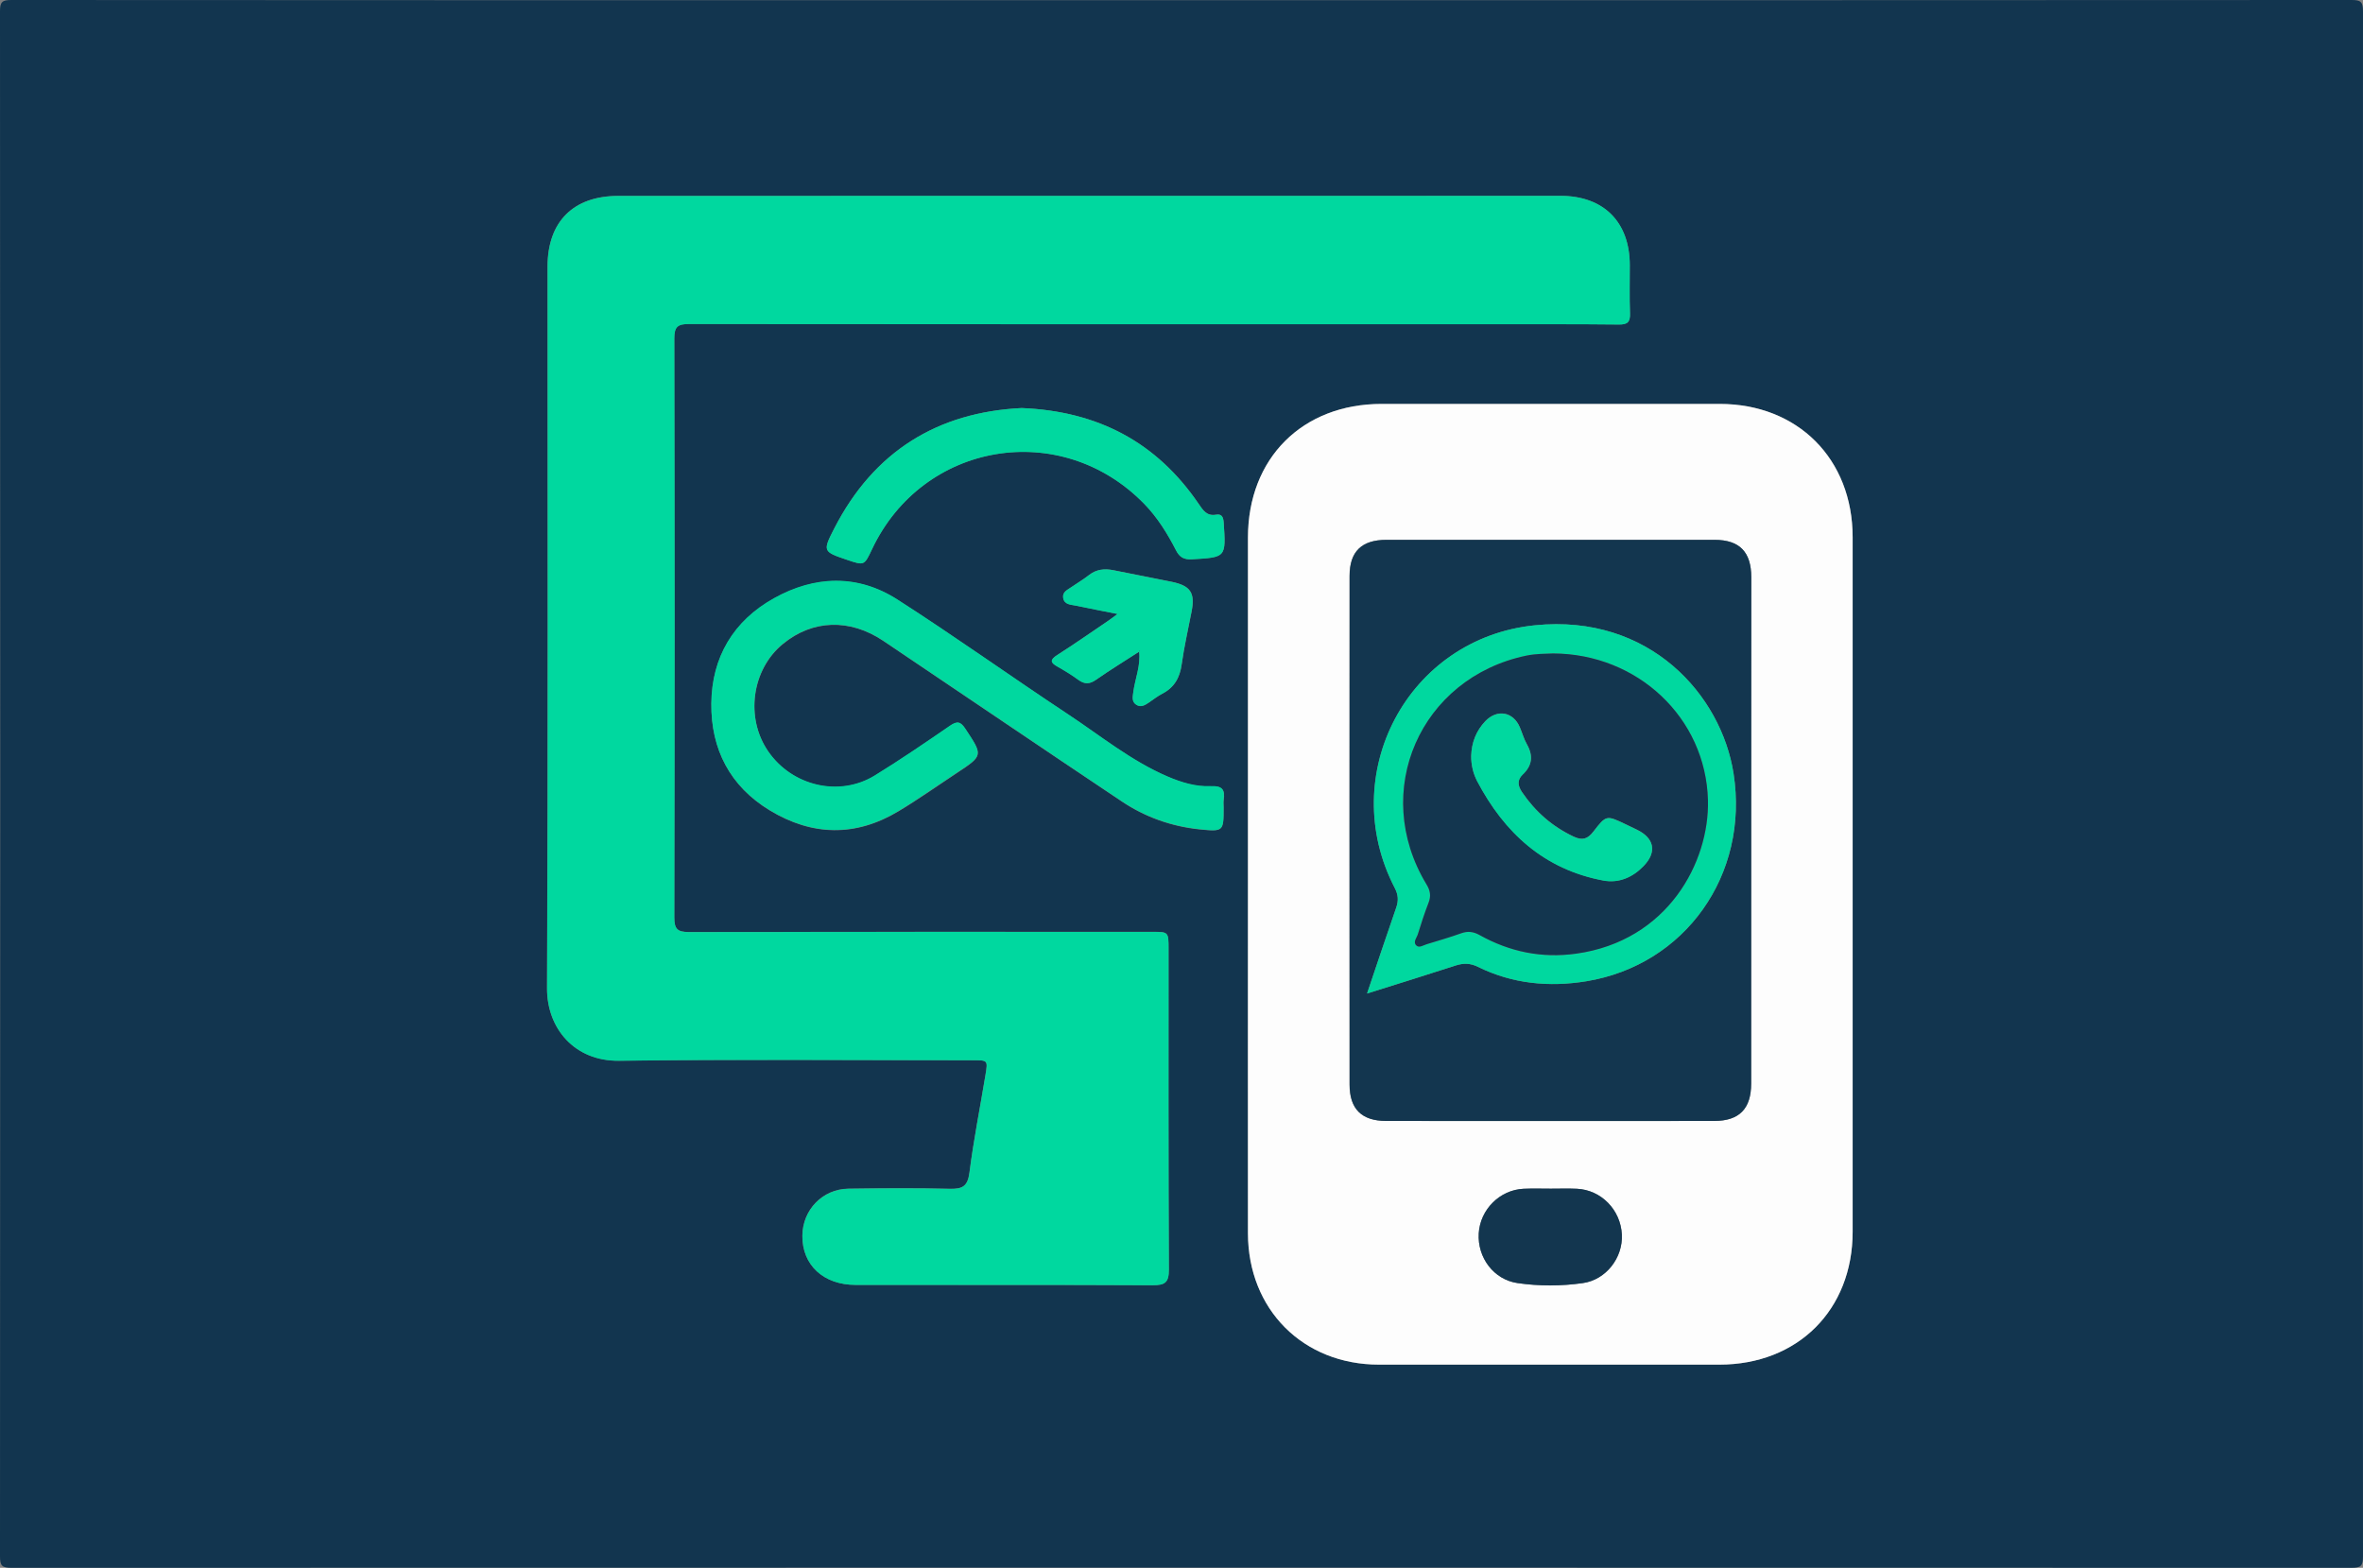 <?xml version="1.0" encoding="utf-8"?>
<!-- Generator: Adobe Illustrator 26.0.2, SVG Export Plug-In . SVG Version: 6.00 Build 0)  -->
<svg version="1.1" id="Layer_1" xmlns="http://www.w3.org/2000/svg" xmlns:xlink="http://www.w3.org/1999/xlink" x="0px" y="0px"
	 viewBox="0 0 228.96 151.92" enable-background="new 0 0 228.96 151.92" xml:space="preserve">
<rect x="0" y="0" width="228.96" height="151.92" fill="#808080" stroke="none"/>
<g>
	<path fill="#12354F" d="M114.48,0.02c37.79,0,75.59,0,113.38-0.02c0.9,0,1.1,0.2,1.1,1.1c-0.03,49.91-0.03,99.81,0,149.72
		c0,0.9-0.2,1.1-1.1,1.1c-75.59-0.02-151.17-0.02-226.76,0c-0.9,0-1.1-0.2-1.1-1.1C0.03,100.91,0.03,51.01,0,1.1C0,0.2,0.2,0,1.1,0
		C38.89,0.03,76.69,0.02,114.48,0.02z M110.4,63.13l-0.02-0.02c0.18,1.38-0.4,2.66-0.57,3.99c-0.06,0.46-0.14,0.89,0.29,1.18
		c0.44,0.29,0.83,0.06,1.21-0.2c0.43-0.29,0.84-0.62,1.3-0.86c1.17-0.6,1.71-1.55,1.89-2.84c0.24-1.73,0.64-3.45,0.97-5.17
		c0.34-1.79-0.13-2.47-1.95-2.84c-1.88-0.38-3.75-0.74-5.63-1.12c-0.86-0.17-1.65-0.09-2.37,0.47c-0.53,0.42-1.12,0.76-1.68,1.15
		c-0.38,0.27-0.92,0.47-0.82,1.06c0.11,0.67,0.74,0.65,1.23,0.75c1.26,0.27,2.54,0.51,4.04,0.81c-0.47,0.35-0.72,0.54-0.98,0.71
		c-1.62,1.1-3.22,2.21-4.87,3.27c-0.73,0.46-0.65,0.73,0.03,1.12c0.7,0.39,1.38,0.81,2.02,1.28c0.6,0.44,1.09,0.44,1.72-0.01
		C107.57,64.91,109,64.04,110.4,63.13z M105.48,18.98c-15.2,0-30.39,0-45.59,0c-4.34,0-6.84,2.5-6.84,6.84
		c0,23.31,0.05,46.62-0.05,69.93c-0.02,3.87,2.64,7.08,6.98,7.03c11.44-0.15,22.87-0.05,34.31-0.05c1.42,0,1.43,0,1.19,1.44
		c-0.52,3.15-1.15,6.29-1.55,9.45c-0.17,1.32-0.67,1.6-1.89,1.57c-3.28-0.08-6.56-0.06-9.84-0.01c-2.51,0.03-4.44,2.05-4.46,4.56
		c-0.02,2.83,2.03,4.76,5.16,4.76c9.6,0.01,19.2-0.01,28.79,0.03c1.19,0.01,1.56-0.26,1.56-1.52c-0.05-10.36-0.03-20.71-0.03-31.07
		c0-1.65,0-1.65-1.61-1.65c-14.96,0-29.91-0.01-44.87,0.02c-1.09,0-1.41-0.28-1.41-1.4c0.03-18.71,0.03-37.43,0-56.14
		c0-1.13,0.34-1.38,1.42-1.38c26.07,0.03,52.15,0.02,78.22,0.02c3.96,0,7.92-0.02,11.88,0.03c0.84,0.01,1.11-0.25,1.08-1.08
		c-0.06-1.56-0.01-3.12-0.02-4.68c-0.01-4.18-2.54-6.71-6.73-6.71C135.95,18.98,120.72,18.98,105.48,18.98z M120.92,85.56
		c0,11.32-0.01,22.63,0,33.95c0.01,7.37,5.34,12.72,12.69,12.72c11,0,22,0,32.99,0c7.59,0,12.91-5.3,12.91-12.88
		c0-22.43,0-44.87,0-67.3c0-7.59-5.31-12.91-12.89-12.91c-10.92,0-21.84,0-32.75,0c-7.68,0-12.95,5.27-12.95,12.95
		C120.92,63.24,120.92,74.4,120.92,85.56z M118.56,78.24c0-0.24-0.03-0.48,0.01-0.72c0.15-1-0.13-1.37-1.27-1.32
		c-1.43,0.06-2.82-0.36-4.17-0.94c-3.53-1.52-6.48-3.94-9.64-6.03c-5.53-3.66-10.93-7.53-16.52-11.11
		c-3.86-2.48-8.03-2.33-11.97-0.13c-3.92,2.19-6.04,5.71-6.07,10.21c-0.04,4.41,1.8,7.99,5.65,10.33c4.12,2.5,8.32,2.58,12.48,0.09
		c1.92-1.15,3.75-2.45,5.61-3.68c2.62-1.73,2.59-1.71,0.87-4.31c-0.47-0.7-0.79-0.77-1.48-0.29c-2.41,1.65-4.82,3.3-7.3,4.83
		c-3.43,2.1-7.99,1.03-10.31-2.33c-2.25-3.25-1.62-7.94,1.4-10.42c2.88-2.38,6.5-2.5,9.77-0.29c7.69,5.18,15.37,10.39,23.08,15.54
		c2.25,1.51,4.78,2.41,7.49,2.7C118.56,80.6,118.56,80.57,118.56,78.24z M98.99,39.54c-8.15,0.4-14.32,4.2-18.15,11.65
		c-1.15,2.24-1.1,2.26,1.26,3.06c1.64,0.56,1.64,0.56,2.39-1.03c4.93-10.44,18.31-12.67,26.37-4.41c1.3,1.34,2.26,2.9,3.1,4.53
		c0.34,0.66,0.77,0.89,1.52,0.85c3.33-0.19,3.31-0.17,3.09-3.54c-0.04-0.54-0.17-0.88-0.75-0.78c-0.89,0.15-1.25-0.42-1.67-1.04
		C112.08,42.86,106.39,39.84,98.99,39.54z"/>
	<path fill="#00d89f" d="M105.48,18.98c15.24,0,30.47,0,45.71,0c4.19,0,6.72,2.52,6.73,6.71c0,1.56-0.04,3.12,0.02,4.68
		c0.03,0.84-0.24,1.09-1.08,1.08c-3.96-0.04-7.92-0.03-11.88-0.03c-26.07,0-52.15,0.01-78.22-0.02c-1.07,0-1.42,0.25-1.42,1.38
		c0.04,18.71,0.04,37.43,0,56.14c0,1.12,0.32,1.4,1.41,1.4c14.96-0.03,29.91-0.02,44.87-0.02c1.6,0,1.61,0,1.61,1.65
		c0,10.36-0.02,20.71,0.03,31.07c0.01,1.25-0.37,1.52-1.56,1.52c-9.6-0.05-19.19-0.02-28.79-0.03c-3.13,0-5.18-1.93-5.16-4.76
		c0.02-2.5,1.95-4.52,4.46-4.56c3.28-0.04,6.56-0.07,9.84,0.01c1.22,0.03,1.72-0.25,1.89-1.57c0.4-3.17,1.03-6.3,1.55-9.45
		c0.24-1.44,0.22-1.44-1.19-1.44c-11.44,0-22.88-0.1-34.31,0.05c-4.34,0.06-7-3.16-6.98-7.03c0.1-23.31,0.05-46.62,0.05-69.93
		c0-4.34,2.5-6.84,6.84-6.84C75.09,18.98,90.28,18.98,105.48,18.98z"/>
	<path fill="#FDFDFD" d="M120.92,85.56c0-11.16,0-22.31,0-33.47c0-7.68,5.27-12.95,12.95-12.95c10.92,0,21.84,0,32.75,0
		c7.57,0,12.88,5.32,12.89,12.91c0,22.43,0,44.87,0,67.3c0,7.58-5.31,12.88-12.91,12.88c-11,0-22,0-32.99,0
		c-7.35,0-12.68-5.34-12.69-12.72C120.91,108.19,120.92,96.87,120.92,85.56z M169.68,80.52c0-8.2,0-16.39,0-24.59
		c0-2.45-1.14-3.62-3.56-3.62c-10.6,0-21.19,0-31.79,0c-2.4,0-3.57,1.13-3.57,3.49c-0.01,16.43-0.01,32.86,0,49.3
		c0,2.36,1.17,3.52,3.55,3.52c10.6,0.01,21.19,0.01,31.79,0c2.42,0,3.57-1.18,3.57-3.63C169.68,96.83,169.68,88.68,169.68,80.52z
		 M150.27,115.18c-0.88,0-1.76-0.03-2.64,0.01c-2.31,0.1-4.21,2.01-4.35,4.32c-0.14,2.35,1.45,4.49,3.76,4.82
		c2.1,0.31,4.23,0.3,6.33,0c2.25-0.32,3.89-2.46,3.78-4.7c-0.12-2.39-2.01-4.33-4.36-4.44
		C151.95,115.15,151.11,115.18,150.27,115.18z"/>
	<path fill="#00d89f" d="M118.56,78.24c0,2.32,0,2.36-2.38,2.1c-2.71-0.29-5.23-1.19-7.49-2.7c-7.71-5.15-15.38-10.37-23.08-15.54
		c-3.27-2.2-6.88-2.08-9.77,0.29c-3.02,2.48-3.65,7.18-1.4,10.42c2.32,3.36,6.89,4.43,10.31,2.33c2.49-1.53,4.9-3.18,7.3-4.83
		c0.69-0.47,1.02-0.41,1.48,0.29c1.72,2.6,1.75,2.59-0.87,4.31c-1.87,1.23-3.7,2.53-5.61,3.68c-4.16,2.5-8.36,2.41-12.48-0.09
		c-3.85-2.34-5.69-5.92-5.65-10.33c0.04-4.5,2.15-8.03,6.07-10.21c3.94-2.2,8.11-2.35,11.97,0.13c5.58,3.58,10.98,7.45,16.52,11.11
		c3.16,2.09,6.11,4.51,9.64,6.03c1.35,0.58,2.74,1,4.17,0.94c1.14-0.05,1.41,0.32,1.27,1.32C118.53,77.76,118.56,78,118.56,78.24z"
		/>
	<path fill="#00d89f" d="M98.99,39.54c7.4,0.3,13.09,3.32,17.16,9.3c0.43,0.63,0.78,1.19,1.67,1.04c0.58-0.1,0.71,0.24,0.75,0.78
		c0.22,3.37,0.23,3.35-3.09,3.54c-0.75,0.04-1.18-0.19-1.52-0.85c-0.84-1.64-1.8-3.2-3.1-4.53c-8.06-8.26-21.44-6.03-26.37,4.41
		c-0.75,1.58-0.75,1.58-2.39,1.03c-2.36-0.8-2.41-0.82-1.26-3.06C84.67,43.74,90.84,39.94,98.99,39.54z"/>
	<path fill="#00d89f" d="M110.4,63.13c-1.4,0.91-2.83,1.78-4.2,2.74c-0.63,0.44-1.11,0.45-1.72,0.01c-0.64-0.47-1.33-0.89-2.02-1.28
		c-0.69-0.38-0.76-0.65-0.03-1.12c1.65-1.05,3.25-2.17,4.87-3.27c0.26-0.17,0.5-0.37,0.98-0.71c-1.5-0.3-2.77-0.54-4.04-0.81
		c-0.48-0.1-1.12-0.08-1.23-0.75c-0.09-0.59,0.44-0.79,0.82-1.06c0.56-0.39,1.15-0.73,1.68-1.15c0.72-0.57,1.51-0.65,2.37-0.47
		c1.88,0.38,3.76,0.74,5.63,1.12c1.82,0.37,2.29,1.05,1.95,2.84c-0.33,1.72-0.73,3.44-0.97,5.17c-0.18,1.3-0.72,2.24-1.89,2.84
		c-0.46,0.24-0.87,0.57-1.3,0.86c-0.37,0.25-0.77,0.49-1.21,0.2c-0.44-0.29-0.35-0.72-0.29-1.18c0.17-1.33,0.74-2.61,0.57-3.99
		c0.03-0.02,0.06-0.04,0.09-0.06C110.45,63.07,110.43,63.1,110.4,63.13z"/>
	<path fill="#13364F" d="M169.68,80.52c0,8.16,0,16.31,0,24.47c0,2.45-1.15,3.62-3.57,3.63c-10.6,0.01-21.19,0.01-31.79,0
		c-2.38,0-3.55-1.16-3.55-3.52c-0.01-16.43-0.01-32.86,0-49.3c0-2.36,1.17-3.49,3.57-3.49c10.6,0,21.19,0,31.79,0
		c2.42,0,3.56,1.17,3.56,3.62C169.68,64.13,169.68,72.32,169.68,80.52z M132.46,96.27c3.03-0.95,5.81-1.81,8.57-2.71
		c0.77-0.25,1.44-0.24,2.18,0.13c3.34,1.65,6.89,1.99,10.51,1.39c9.53-1.56,15.79-10.29,14.25-20.13
		c-1.18-7.56-8.09-15.49-19.25-14.36c-12.35,1.25-19.28,14.47-13.58,25.45c0.35,0.67,0.38,1.24,0.14,1.92
		C134.35,90.63,133.45,93.32,132.46,96.27z"/>
	<path fill="#13364F" d="M150.27,115.18c0.84,0,1.68-0.03,2.52,0.01c2.36,0.11,4.24,2.04,4.36,4.44c0.11,2.24-1.53,4.38-3.78,4.7
		c-2.1,0.3-4.23,0.3-6.33,0c-2.31-0.34-3.9-2.47-3.76-4.82c0.14-2.31,2.04-4.21,4.35-4.32
		C148.51,115.15,149.39,115.18,150.27,115.18z"/>
	<path fill="#12354F" d="M110.4,63.13c0.02-0.03,0.05-0.06,0.07-0.09c-0.03,0.02-0.06,0.04-0.09,0.06
		C110.39,63.11,110.4,63.13,110.4,63.13z"/>
	<path fill="#00d89f" d="M132.46,96.27c1-2.95,1.89-5.63,2.82-8.31c0.24-0.69,0.21-1.25-0.14-1.92c-5.7-10.99,1.23-24.2,13.58-25.45
		c11.15-1.13,18.07,6.8,19.25,14.36c1.53,9.84-4.72,18.56-14.25,20.13c-3.63,0.59-7.17,0.25-10.51-1.39
		c-0.74-0.37-1.41-0.38-2.18-0.13C138.26,94.46,135.48,95.32,132.46,96.27z M150.49,63.32c-0.77,0.03-1.69,0.02-2.6,0.21
		c-10.29,2.16-15.11,13.16-9.68,22.15c0.36,0.6,0.46,1.13,0.21,1.79c-0.39,1-0.73,2.03-1.04,3.06c-0.11,0.35-0.5,0.76-0.14,1.09
		c0.27,0.25,0.68-0.03,1.01-0.13c1.1-0.34,2.22-0.66,3.31-1.05c0.66-0.24,1.2-0.17,1.81,0.17c2.91,1.63,5.99,2.27,9.34,1.8
		c8.89-1.23,12.93-8.87,12.78-14.87C165.28,69.54,158.66,63.34,150.49,63.32z"/>
	<path fill="#13364F" d="M150.49,63.32c8.17,0.03,14.79,6.22,15,14.22c0.15,6-3.89,13.64-12.78,14.87c-3.34,0.46-6.43-0.18-9.34-1.8
		c-0.61-0.34-1.15-0.41-1.81-0.17c-1.09,0.39-2.2,0.71-3.31,1.05c-0.34,0.1-0.74,0.39-1.01,0.13c-0.36-0.33,0.03-0.74,0.14-1.09
		c0.32-1.03,0.65-2.06,1.04-3.06c0.26-0.66,0.16-1.19-0.21-1.79c-5.43-8.99-0.61-20,9.68-22.15
		C148.81,63.34,149.72,63.35,150.49,63.32z M142.55,73.24c-0.01,0.86,0.18,1.69,0.57,2.43c2.64,5.02,6.49,8.56,12.23,9.64
		c1.52,0.29,2.86-0.32,3.9-1.4c1.33-1.37,1.03-2.72-0.66-3.53c-0.36-0.17-0.72-0.34-1.08-0.52c-1.85-0.88-1.88-0.9-3.11,0.7
		c-0.56,0.73-1.07,0.9-1.92,0.5c-2.08-0.98-3.73-2.43-5.01-4.32c-0.41-0.61-0.49-1.17,0.08-1.71c0.92-0.86,1.03-1.81,0.4-2.91
		c-0.29-0.52-0.45-1.11-0.69-1.66c-0.63-1.5-2.19-1.78-3.34-0.59C143.03,70.82,142.59,71.95,142.55,73.24z"/>
	<path fill="#00d89f" d="M142.55,73.24c0.04-1.29,0.48-2.42,1.37-3.35c1.14-1.2,2.7-0.91,3.34,0.59c0.23,0.55,0.39,1.14,0.69,1.66
		c0.62,1.1,0.51,2.05-0.4,2.91c-0.57,0.54-0.49,1.1-0.08,1.71c1.28,1.89,2.93,3.34,5.01,4.32c0.85,0.4,1.36,0.23,1.92-0.5
		c1.23-1.6,1.26-1.58,3.11-0.7c0.36,0.17,0.72,0.34,1.08,0.52c1.7,0.81,1.99,2.16,0.66,3.53c-1.04,1.08-2.38,1.68-3.9,1.4
		c-5.74-1.08-9.59-4.62-12.23-9.64C142.74,74.93,142.54,74.1,142.55,73.24z"/>
</g>
</svg>
